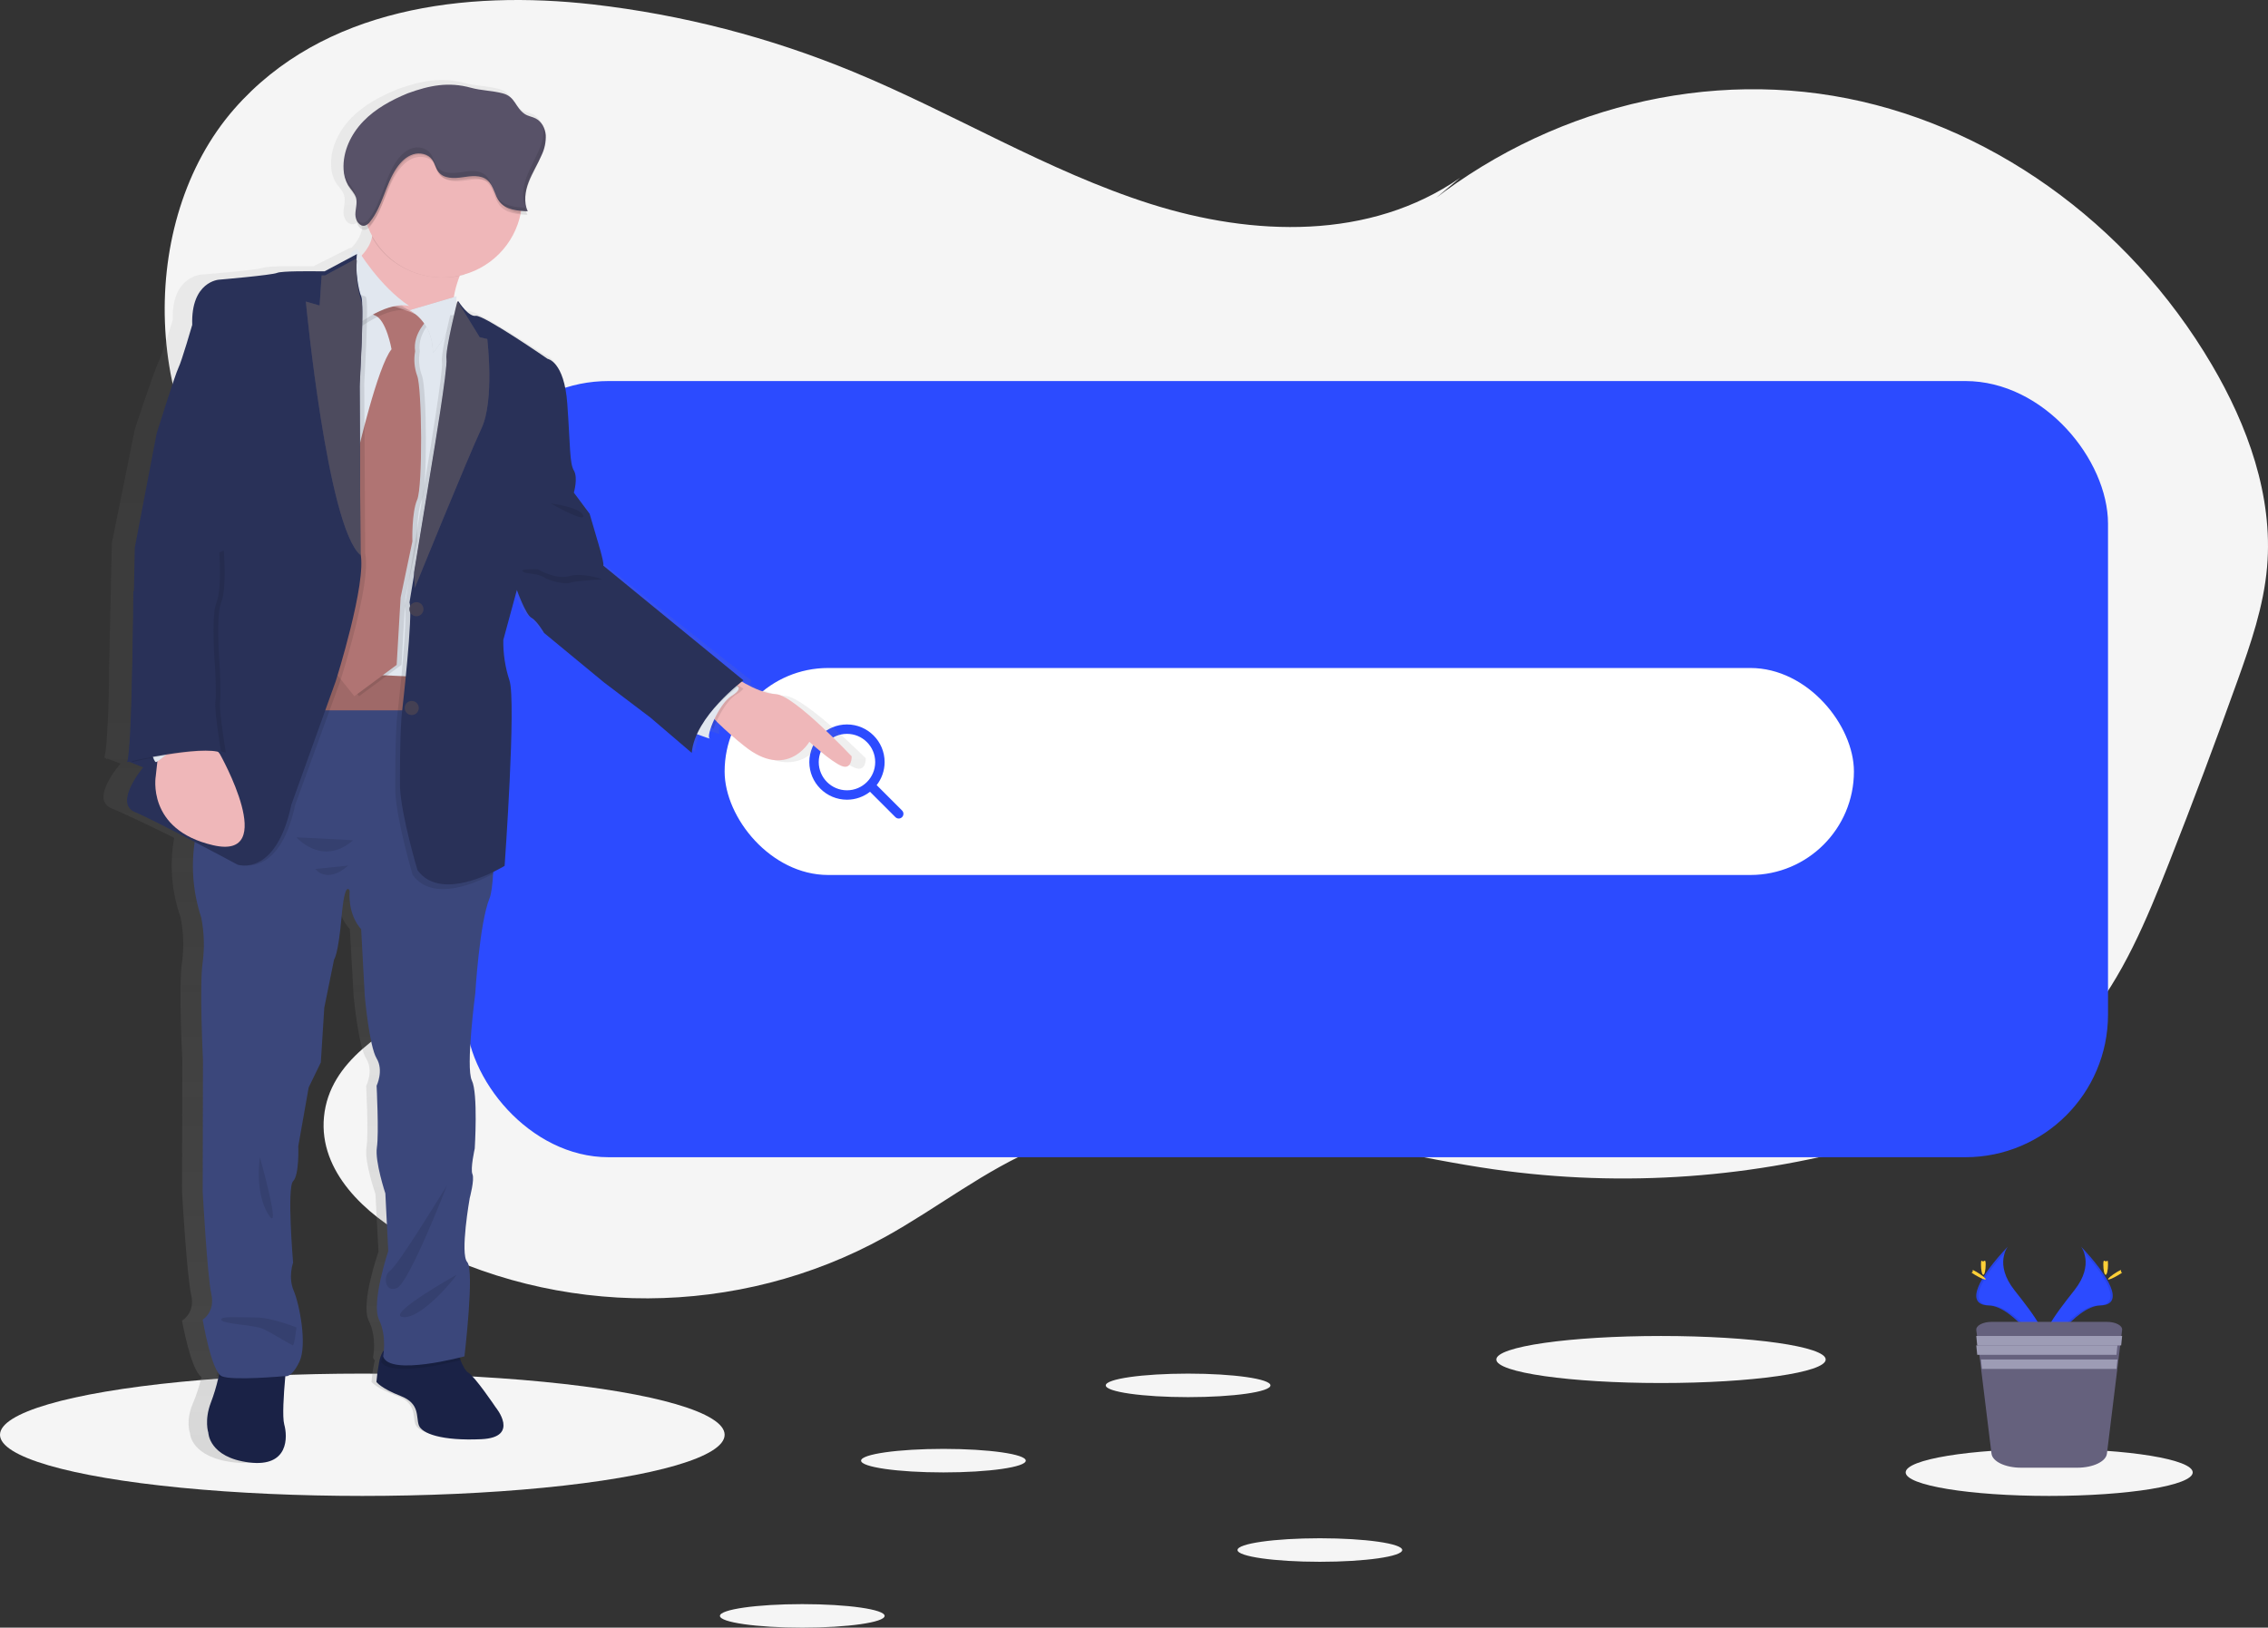 
<svg width="482px" height="346px" viewBox="0 0 482 346" version="1.1" xmlns="http://www.w3.org/2000/svg" xmlns:xlink="http://www.w3.org/1999/xlink">
    <rect x="0" y="0" width="482" height="346" fill="#333333" stroke="none"/>
    <defs>
        <path d="M2,8 C2,4.691 4.691,2 8,2 C11.309,2 14,4.691 14,8 C14,11.309 11.309,14 8,14 C4.691,14 2,11.309 2,8 M19.707,18.293 L14.312,12.897 C15.366,11.543 16,9.846 16,8 C16,3.589 12.411,0 8,0 C3.589,0 0,3.589 0,8 C0,12.411 3.589,16 8,16 C9.846,16 11.542,15.365 12.897,14.312 L18.293,19.707 C18.488,19.902 18.744,20 19,20 C19.256,20 19.512,19.902 19.707,19.707 C20.098,19.316 20.098,18.684 19.707,18.293" id="path-1"></path>
        <linearGradient x1="50.001%" y1="99.994%" x2="50.001%" y2="-0.008%" id="linearGradient-3">
            <stop stop-color="#808080" stop-opacity="0.25" offset="0%"></stop>
            <stop stop-color="#808080" stop-opacity="0.12" offset="54%"></stop>
            <stop stop-color="#808080" stop-opacity="0.1" offset="100%"></stop>
        </linearGradient>
    </defs>
    <g id="Page-1" stroke="none" stroke-width="1" fill="none" fill-rule="evenodd">
        <g id="brands-search-start-end">
            <path d="M310.307,37.797 C291.127,51.123 266.248,50.261 244.444,43.329 C222.64,36.398 202.615,24.047 181.359,15.27 C163.65,7.942 145.003,3.117 125.958,0.934 C98.884,-2.127 68.651,1.603 49.787,23.151 C28.78,47.147 30.393,90.422 53.112,112.45 C64.669,123.654 79.805,129.152 92.978,137.898 C106.152,146.645 118.388,161.173 117.27,178.059 C116.228,193.689 104.128,205.681 91.611,213.207 C81.938,219.024 70.018,225.374 68.853,237.422 C67.727,249.077 77.746,258.213 87.314,263.404 C118.528,280.351 156.97,280.189 188.075,262.967 C199.167,256.844 209.366,248.662 220.997,243.877 C251.545,231.313 285.204,243.961 317.548,248.583 C345.03,252.491 373.032,250.468 399.664,242.653 C415.685,237.956 431.763,230.779 443.013,217.406 C451.127,207.784 456.182,195.561 460.931,183.512 C465.99,170.661 470.854,157.718 475.524,144.686 C478.323,136.862 481.083,128.889 481.806,120.519 C483.12,105.348 477.592,90.343 470.07,77.555 C452.209,47.165 422.121,25.792 389.557,20.365 C356.994,14.938 322.49,25.539 297.221,48.739" id="Path" fill="#F5F5F5" fill-rule="nonzero"></path>
            <ellipse id="Oval" fill="#F5F5F5" fill-rule="nonzero" cx="77" cy="305" rx="77" ry="13"></ellipse>
            <rect id="Rectangle" fill="#2C4BFF" fill-rule="nonzero" x="99" y="81" width="349" height="165" rx="30.34"></rect>
            <g id="Group-3" transform="translate(154, 142)">
                <rect id="Rectangle" fill="#FFFFFF" fill-rule="nonzero" x="0" y="0" width="240" height="44" rx="22"></rect>
                <g id="Polaris-icon/Major/Mono/Search" transform="translate(18, 12)">
                    <g id="Icon" fill="#2C4BFF">
                        <path d="M2,8 C2,4.691 4.691,2 8,2 C11.309,2 14,4.691 14,8 C14,11.309 11.309,14 8,14 C4.691,14 2,11.309 2,8 M19.707,18.293 L14.312,12.897 C15.366,11.543 16,9.846 16,8 C16,3.589 12.411,0 8,0 C3.589,0 0,3.589 0,8 C0,12.411 3.589,16 8,16 C9.846,16 11.542,15.365 12.897,14.312 L18.293,19.707 C18.488,19.902 18.744,20 19,20 C19.256,20 19.512,19.902 19.707,19.707 C20.098,19.316 20.098,18.684 19.707,18.293" id="path-1"></path>
                    </g>
                    <g id="Color/InkLightest-Clipped">
                        <mask id="mask-2" fill="white">
                            <use xlink:href="#path-1"></use>
                        </mask>
                        <g id="path-1"></g>
                    </g>
                </g>
            </g>
            <path d="M183.999,161.198 C183.999,161.198 170.941,148.104 166.854,147.916 C164.504,147.811 161.791,146.635 159.909,145.661 L159.427,145.407 C159.865,144.834 159.633,144.533 159.406,144.371 C159.33,144.323 159.25,144.285 159.165,144.257 L128.033,119.687 C128.326,119.22 126.672,114.004 126.672,114.004 L125.018,108.57 L121.517,104.045 C121.517,104.045 122.493,100.88 121.517,99.297 C120.541,97.714 120.742,93.99 120.06,84.962 C119.377,75.934 115.684,75.374 115.684,75.374 C115.684,75.374 101.374,65.887 99.728,66.167 C98.188,66.425 96.131,63.448 95.86,63.046 L95.829,63.002 C95.829,63.002 95.829,63.041 95.803,63.107 C95.826,62.766 95.835,62.421 95.829,62.071 L95.829,62.071 C95.829,61.944 95.829,61.822 95.829,61.695 L95.829,61.695 C96.099,60.198 96.526,58.734 97.103,57.327 C97.225,57.026 97.348,56.742 97.47,56.479 C103.238,54.882 107.758,50.4 109.399,44.649 C109.426,44.548 109.448,44.448 109.474,44.347 C110.178,44.435 110.892,44.474 111.583,44.5 L111.714,44.5 C111.492,44.027 111.335,43.525 111.246,43.01 L111.106,43.01 C111.063,42.753 111.036,42.495 111.023,42.236 C111.076,42.406 111.132,42.577 111.198,42.747 C111.049,41.178 111.293,39.596 111.907,38.144 C112.708,36.111 113.938,34.261 114.817,32.259 C115.477,30.92 115.788,29.436 115.723,27.944 C115.673,27.408 115.539,26.882 115.325,26.388 C115.323,26.411 115.323,26.434 115.325,26.458 C115.325,26.567 115.325,26.676 115.325,26.79 C115.004,25.729 114.274,24.84 113.294,24.32 C112.507,23.935 111.583,23.839 110.852,23.354 C108.695,21.928 108.817,19.62 105.942,18.877 C103.632,18.278 101.185,18.287 98.853,17.662 C93.82,16.324 89.567,17.159 84.701,18.881 C81.06,20.337 77.506,22.204 74.758,24.971 C72.01,27.739 70.137,31.529 70.382,35.385 C70.416,36.607 70.764,37.799 71.393,38.848 C71.975,39.757 72.85,40.513 73.143,41.545 C73.493,42.734 73.008,43.993 73.003,45.235 C73.003,46.363 73.795,47.683 74.859,47.666 C75.006,47.678 75.154,47.665 75.296,47.626 C75.671,47.502 76.002,47.273 76.25,46.966 C76.316,47.115 76.382,47.263 76.452,47.403 C76.618,47.757 76.802,48.107 76.999,48.444 C76.968,48.632 76.933,48.82 76.889,48.999 C76.483,50.395 75.721,51.661 74.679,52.676 C74.416,52.694 74.161,52.775 73.935,52.912 L73.935,52.912 L73.721,53.017 L66.623,56.593 L65.844,56.593 C63.551,56.562 56.938,56.51 55.923,56.916 C54.689,57.419 42.755,58.377 42.755,58.377 C42.755,58.377 36.397,58.748 36.725,67.995 C36.725,67.995 34.323,75.833 33.609,77.136 C32.896,78.439 28.682,91.157 28.682,91.157 L23.767,115.473 L23.181,142.399 C23.181,142.399 23.181,145.459 23.085,149.092 C22.87,155.134 22.568,160.144 22.148,161.014 L22.148,161.014 L22.586,161.189 C22.567,161.258 22.543,161.325 22.516,161.39 L22.901,161.303 L25.627,162.317 C25.627,162.317 18.901,169.946 23.767,171.87 C26.17,172.818 31.863,175.568 37.014,178.108 C35.999,183.744 36.462,189.545 38.357,194.949 C39.016,198.092 39.127,201.325 38.686,204.506 C37.911,209.345 38.751,225.355 38.751,225.355 L38.686,253.405 C38.686,253.405 39.723,271.399 40.633,275.264 C41.543,279.129 38.686,280.729 38.686,280.729 C38.686,280.729 40.554,291.304 42.821,292.708 C42.777,292.913 42.725,293.145 42.668,293.35 C42.228,295.079 41.656,296.772 40.957,298.413 C39.399,302.072 40.375,304.678 40.375,304.678 C40.375,304.678 40.502,309.832 49.84,310.886 C59.179,311.939 58.794,305.421 58.015,302.942 C57.538,301.425 57.884,296.712 58.229,293.276 C58.256,293.001 58.282,292.734 58.308,292.48 C58.881,292.113 59.621,291.331 60.496,289.66 C62.308,286.062 60.496,277.376 59.183,274.521 C57.871,271.666 59.052,268.562 59.052,268.562 C59.052,268.562 57.625,252.552 59.052,251.193 C60.479,249.833 60.221,243.76 60.221,243.76 L62.557,231.222 L65.279,225.888 L66.058,214.22 L68.246,203.92 C68.246,203.92 69.152,203.045 69.931,194.861 C70.71,186.677 71.747,189.274 71.747,189.274 C71.362,194.735 74.342,197.467 74.342,197.467 L75.156,211.741 C75.156,211.741 76.158,222.408 77.817,225.018 C79.476,227.628 77.817,230.85 77.817,230.85 C77.817,230.85 78.364,241.024 77.883,244.005 C77.401,246.987 79.791,253.811 79.791,253.811 L80.438,266.096 C80.438,266.096 76.548,277.139 78.364,280.742 C80.18,284.344 79.274,288.559 79.274,288.559 C79.356,288.8 79.487,289.022 79.659,289.21 C79.611,289.398 79.563,289.591 79.519,289.792 C79.253,291.106 79.063,292.434 78.95,293.77 C78.95,293.77 79.922,295.082 84.267,296.686 C88.613,298.29 87.641,301.032 88.289,302.772 C88.937,304.512 93.348,306.055 102.039,305.683 C110.73,305.312 105.216,299.047 105.216,299.047 C105.216,299.047 100.678,292.655 99.12,291.785 C98.582,291.484 98.017,290.5 97.501,289.324 C97.405,289.105 97.313,288.887 97.221,288.651 L97.584,288.559 C97.584,288.559 99.899,270.197 98.214,268.448 C96.529,266.7 98.77,254.795 98.77,254.795 C98.77,254.795 99.899,250.83 99.383,249.711 C98.866,248.591 99.899,244.25 99.899,244.25 C99.899,244.25 100.678,232.446 99.247,229.731 C97.816,227.016 100.026,211.111 100.026,211.111 C100.026,211.111 100.936,196.221 103.229,190.887 C103.667,189.908 103.912,187.827 104.069,185.116 C105.338,184.5 106.126,184.028 106.126,184.028 C106.126,184.028 108.752,148.66 107.194,144.283 C106.248,141.482 105.795,138.539 105.855,135.583 L108.87,124.881 C108.87,124.881 110.817,130.184 112.082,130.836 C113.347,131.487 114.905,134.097 114.905,134.097 L128.23,144.707 L138.545,152.245 L147.691,159.786 C147.893,158.035 148.454,156.344 149.34,154.82 L149.664,154.938 C151.353,155.545 153.498,156.297 152.973,155.991 C152.684,155.821 152.837,154.863 153.288,153.609 L153.677,153.985 C155.591,155.747 157.595,157.409 159.681,158.964 C169.357,166.344 174.438,158.09 174.438,158.09 C174.438,158.09 179.304,162.304 181.702,163.235 C184.1,164.167 183.999,161.198 183.999,161.198 Z" id="Path" fill="url(#linearGradient-3)" fill-rule="nonzero"></path>
            <path d="M80,293.767 C80,293.767 80.942,295.117 85.131,296.748 C89.32,298.378 88.383,301.187 89.009,302.966 C89.635,304.745 93.896,306.325 102.274,305.942 C110.652,305.56 105.339,299.161 105.339,299.161 C105.339,299.161 100.959,292.627 99.457,291.74 C98.938,291.434 98.396,290.426 97.894,289.228 C97.229,287.52 96.664,285.775 96.201,284 C96.201,284 82.377,285.905 81.377,287.301 C80.96,288.043 80.682,288.856 80.555,289.701 C80.296,291.044 80.111,292.402 80,293.767 Z" id="Path" fill="#1A2246" fill-rule="nonzero"></path>
            <path d="M44.274,304.558 C44.274,304.558 44.392,309.81 52.934,310.884 C61.476,311.957 61.118,305.317 60.406,302.797 C59.985,301.251 60.288,296.444 60.604,292.94 C60.802,290.694 61,289 61,289 C61,289 46.645,289.319 46.763,290.141 C46.761,291.115 46.629,292.083 46.372,293.016 C45.971,294.776 45.449,296.501 44.809,298.178 C43.385,301.898 44.274,304.558 44.274,304.558 Z" id="Path" fill="#1A2246" fill-rule="nonzero"></path>
            <path d="M150.15,150.689 C150.401,151.216 151.015,152.111 152.517,153.604 C154.312,155.357 156.197,157.014 158.163,158.568 C167.249,165.92 172.008,157.69 172.008,157.69 C172.008,157.69 176.578,161.895 178.836,162.821 C181.095,163.747 180.999,160.78 180.999,160.78 C180.999,160.78 168.755,147.753 164.913,147.564 C162.702,147.459 160.153,146.291 158.388,145.317 C157.09,144.597 156.199,144 156.199,144 L152.902,147.226 L150.029,150.035 C150.029,150.035 149.912,150.162 150.15,150.689 Z" id="Path" fill="#EFB7B9" fill-rule="nonzero"></path>
            <path d="M81.806,287.208 C81.398,287.934 81.124,288.73 81,289.556 C83.284,292.918 96.871,289.393 98,289.116 C97.348,287.445 96.793,285.737 96.339,284 C96.339,284 82.787,285.842 81.806,287.208 Z" id="Path" fill="#000000" fill-rule="nonzero" opacity="0.1"></path>
            <path d="M46,292.449 C46.091,292.514 46.192,292.569 46.299,292.611 C48.634,293.499 60.573,292.588 60.573,292.588 C60.924,292.645 61.287,292.57 61.567,292.384 C61.784,290.455 62,289 62,289 C62,289 46.308,289.274 46.437,289.98 C46.432,290.816 46.285,291.648 46,292.449 L46,292.449 Z" id="Path" fill="#000000" fill-rule="nonzero" opacity="0.1"></path>
            <path d="M42.763,195.034 C43.387,198.17 43.493,201.388 43.076,204.558 C42.341,209.39 43.137,225.345 43.137,225.345 L43.076,253.31 C43.076,253.31 44.055,271.25 44.911,275.081 C45.768,278.911 43.076,280.528 43.076,280.528 C43.076,280.528 44.911,291.541 47.116,292.556 C49.32,293.57 60.595,292.529 60.595,292.529 C60.595,292.529 61.943,293.026 63.639,289.454 C65.334,285.883 63.639,277.207 62.412,274.356 C61.186,271.505 62.291,268.417 62.291,268.417 C62.291,268.417 60.943,252.458 62.291,251.1 C63.639,249.743 63.391,243.676 63.391,243.676 L65.595,231.179 L68.182,225.854 L68.917,214.222 L71,203.956 C71,203.956 71.87,203.077 72.591,194.92 C73.313,186.762 74.305,189.354 74.305,189.354 C73.939,194.797 76.753,197.516 76.753,197.516 L77.522,211.749 C77.522,211.749 78.47,222.389 80.035,224.985 C81.601,227.581 80.035,230.801 80.035,230.801 C80.035,230.801 80.553,240.948 80.096,243.918 C79.64,246.888 81.896,253.692 81.896,253.692 L82.509,265.944 C82.509,265.944 78.835,276.952 80.553,280.541 C82.27,284.13 81.422,288.334 81.422,288.334 C82.77,292.67 98.706,288.334 98.706,288.334 C98.706,288.334 100.88,270.025 99.302,268.294 C97.724,266.563 99.828,254.676 99.828,254.676 C99.828,254.676 100.893,250.722 100.406,249.607 C99.919,248.491 100.893,244.16 100.893,244.16 C100.893,244.16 101.628,232.404 100.28,229.685 C98.932,226.966 101.015,211.125 101.015,211.125 C101.015,211.125 101.885,196.277 104.037,190.958 C104.437,189.982 104.685,187.913 104.833,185.185 C105.481,173.057 104.037,147.903 104.037,147.903 L98.045,139.609 L91.793,139.276 L85.758,138.942 L74.426,138.335 L63.234,137.734 L49.564,137 C49.564,137 46.75,162.479 42.763,173.505 C42.21,175.041 41.787,176.623 41.498,178.231 C40.537,183.852 40.972,189.625 42.763,195.034 Z" id="Path" fill="#3B477B" fill-rule="nonzero"></path>
            <path d="M76,55.107 L80.763,66.901 L91.094,68.619 C91.094,68.619 96.576,70.526 96.304,65.806 C96.163,63.306 96.929,60.652 97.677,58.71 C98.055,57.722 98.497,56.759 99,55.828 C99,55.828 77.799,43.759 78.969,47.844 C79.223,48.74 79.24,49.688 79.02,50.593 C78.386,53.281 76,55.107 76,55.107 Z" id="Path" fill="#EFB7B9" fill-rule="nonzero"></path>
            <polygon id="Path" fill="#B07473" fill-rule="nonzero" points="88.518 142 65 142 66.209 151 89 151"></polygon>
            <polygon id="Path" fill="#000000" fill-rule="nonzero" opacity="0.1" points="88.518 142 65 142 66.209 151 89 151"></polygon>
            <path d="M149,151.96 C149.275,152.509 149.947,153.443 151.591,155 C152.467,152.514 154.433,148.897 156.423,147.674 C157.033,147.347 157.57,146.905 158,146.374 C156.579,145.623 155.603,145 155.603,145 L151.994,148.365 L149,151.96 Z" id="Path" fill="#000000" fill-rule="nonzero" opacity="0.1"></path>
            <path d="M146,155.281 C146,155.281 146.792,155.582 147.737,155.93 C149.299,156.512 151.282,157.228 150.792,156.93 C150.018,156.461 152.716,149.678 155.427,147.969 C157.445,146.713 157.066,146.11 156.738,145.875 C156.672,145.83 156.599,145.795 156.521,145.771 L154.334,145 L146,155.281 Z" id="Path" fill="#E1E7EF" fill-rule="nonzero"></path>
            <path d="M79.048,47.823 C79.313,48.697 79.332,49.621 79.101,50.504 C82.829,57.126 90.945,60.418 98.617,58.42 C99.012,57.456 99.474,56.517 100,55.609 C100,55.609 77.838,43.84 79.048,47.823 Z" id="Path" fill="#000000" fill-rule="nonzero" opacity="0.1"></path>
            <path d="M77,41.995 C76.999,48.872 81.14,55.072 87.492,57.705 C93.845,60.337 101.158,58.883 106.02,54.02 C110.883,49.158 112.337,41.845 109.705,35.492 C107.072,29.14 100.872,24.999 93.995,25 C89.48,24.973 85.141,26.755 81.948,29.948 C78.755,33.141 76.973,37.48 77,41.995 Z" id="Path" fill="#EFB7B9" fill-rule="nonzero"></path>
            <polygon id="Path" fill="#E1E7EF" fill-rule="nonzero" points="63 142.709 73.453 143.184 85.503 143.73 91.381 144 91.812 140.014 96.455 98.768 98 67.538 93.817 67.538 82.275 65.602 78.174 64.05 78.174 64.05 72.82 62 68.457 71.032 67.002 112.391 63.559 138.483"></polygon>
            <path d="M76.964,96.421 C76.964,96.421 81.231,77.848 84.201,74.243 C84.201,74.243 83.089,67.865 80.629,67.034 C78.168,66.203 84.39,65 84.39,65 L88.195,66.312 L92,67.861 C92,67.861 88.656,70.818 89.214,74.698 C88.905,76.435 89.064,78.222 89.676,79.877 C90.695,82.467 90.88,103.442 89.676,106.216 C88.472,108.989 88.656,115.087 88.656,115.087 L86.161,127.003 L85.326,141.325 L76.314,148 L70,140.126 L76.964,96.421 Z" id="Path" fill="#000000" fill-rule="nonzero" opacity="0.1"></path>
            <path d="M75.976,96.427 C75.976,96.427 80.244,77.847 83.212,74.242 C83.212,74.242 82.096,67.866 79.642,67.035 C77.188,66.203 83.396,65 83.396,65 L87.198,66.313 L91,67.862 C91,67.862 87.663,70.82 88.221,74.701 C87.907,76.435 88.059,78.221 88.66,79.878 C89.683,82.464 89.867,103.45 88.66,106.22 C87.453,108.99 87.641,115.094 87.641,115.094 L85.139,127.018 L84.3,141.344 L75.305,148 L69,140.145 L75.976,96.427 Z" id="Path" fill="#B07473" fill-rule="nonzero"></path>
            <path d="M96.999,63 L87,65.947 C87,65.947 91.997,68.238 92.002,75 C92.002,75.008 97.089,69.488 96.999,63 Z" id="Path" fill="#000000" fill-rule="nonzero" opacity="0.1"></path>
            <path d="M96.999,63 L87,65.948 C87,65.948 91.997,68.24 92.002,75 C92.002,75.013 97.089,69.495 96.999,63 Z" id="Path" fill="#E1E7EF" fill-rule="nonzero"></path>
            <path d="M75.972,54 C75.972,54 80.596,61.831 87,66.06 C87,66.06 83.12,64.651 75.972,70 C75.972,70.013 71.535,54.355 75.972,54 Z" id="Path" fill="#000000" fill-rule="nonzero" opacity="0.1"></path>
            <path d="M75.972,53 C75.972,53 80.596,60.827 87,65.06 C87,65.06 83.12,63.651 75.972,69 C75.972,69.013 71.535,53.355 75.972,53 Z" id="Path" fill="#E1E7EF" fill-rule="nonzero"></path>
            <path d="M146,155.346 C146,155.346 146.811,155.65 147.779,156 C150.517,150.882 156.063,146.611 157,145.881 C156.932,145.835 156.857,145.8 156.778,145.776 L154.537,145 L146,155.346 Z" id="Path" fill="#000000" fill-rule="nonzero" opacity="0.1"></path>
            <path d="M84.006,168.274 C84.285,174.48 87.694,185.972 87.694,185.972 C91.979,191.938 101.467,187.56 104.832,185.735 C105.482,173.625 104.033,148.509 104.033,148.509 L98.02,140.228 L91.744,139.895 L96.453,98.41 L98.02,67 L95.676,67 C94.917,70.193 93.721,75.588 93.93,76.913 C94.236,78.83 91.037,97.919 91.037,97.919 L87.083,122.236 L86,128.863 C86.358,129.973 86.092,134.688 85.686,139.57 C85.568,140.934 85.446,142.316 85.324,143.632 C84.888,148.137 84.451,151.904 84.451,151.904 C83.914,156.172 84.006,168.274 84.006,168.274 Z" id="Path" fill="#000000" fill-rule="nonzero" opacity="0.1"></path>
            <path d="M85.006,167.34 C85.288,173.53 88.73,184.98 88.73,184.98 C94.02,192.277 107.243,184.058 107.243,184.058 C107.243,184.058 109.756,148.965 108.266,144.624 C107.356,141.852 106.917,138.949 106.966,136.034 L109.848,125.415 C109.848,125.415 111.713,130.661 112.934,131.325 C114.155,131.99 115.632,134.556 115.632,134.556 L128.388,145.083 L138.257,152.563 L147.011,160.044 C147.664,152.288 158,144.624 158,144.624 L128.212,120.239 C128.489,119.775 126.889,114.603 126.889,114.603 L125.307,109.213 L121.957,104.723 C121.957,104.723 122.887,101.584 121.957,100.015 C121.027,98.445 121.212,94.769 120.56,85.793 C119.907,76.818 116.385,76.285 116.385,76.285 C116.385,76.285 102.721,66.864 101.116,67.139 C99.64,67.401 97.67,64.446 97.409,64.044 L97.383,64 C97.383,64 94.738,74.374 95.034,76.285 C95.329,78.195 92.111,97.217 92.111,97.217 L88.118,121.454 L87.025,128.064 C87.836,130.538 85.473,151.025 85.473,151.025 C84.913,155.274 85.006,167.34 85.006,167.34 Z" id="Path" fill="#293158" fill-rule="nonzero"></path>
            <path d="M41,178.464 C46.301,181.203 51.216,183.815 51.216,183.815 C51.216,183.815 59.418,186.537 62.745,171.085 L72.3,144.813 C72.3,144.813 72.549,144.031 72.943,142.723 C73.267,141.657 73.688,140.234 74.138,138.601 C76.016,131.907 78.515,121.683 77.601,117.671 L77.601,117.359 L77.412,81.447 C77.412,81.447 78.423,64.564 77.793,63.173 C77.78,63.137 77.764,63.101 77.745,63.068 L77.745,63.068 L72.3,61 L67.862,70.091 L66.382,111.723 L62.881,137.987 L49.119,137.254 C49.119,137.254 46.287,162.714 42.274,173.732 C41.717,175.271 41.291,176.854 41,178.464 L41,178.464 Z" id="Path" fill="#000000" fill-rule="nonzero" opacity="0.1"></path>
            <path d="M28.66,172.622 C33.239,174.537 50.503,183.815 50.503,183.815 C50.503,183.815 58.621,186.542 61.914,171.076 L71.358,144.785 C71.358,144.785 78.008,123.81 76.605,117.625 L76.605,117.313 L76.418,81.371 C76.418,81.371 77.419,64.481 76.795,63.089 C76.21,61.771 75.496,57.857 75.803,54.527 C75.825,54.351 75.842,54.176 75.864,54 L75.656,54.114 L68.976,57.677 L68.243,57.677 C66.077,57.646 59.865,57.593 58.912,58.002 C57.751,58.498 46.526,59.456 46.526,59.456 C46.526,59.456 40.547,59.825 40.855,69.058 C40.855,69.058 38.594,76.873 37.926,78.169 C37.259,79.465 33.287,92.147 33.287,92.147 L28.647,116.403 L28.101,143.247 C28.101,143.247 28.04,160.379 27.126,161.807 L30.419,163.125 C30.419,163.125 24.085,170.702 28.66,172.622 Z" id="Path" fill="#293158" fill-rule="nonzero"></path>
            <path d="M44.65,157.594 L46.738,160.302 C46.738,160.302 59.506,182.977 45.265,179.671 C31.023,176.365 33.107,164.94 33.107,164.94 L33.979,157 L44.65,157.594 Z" id="Path" fill="#EFB7B9" fill-rule="nonzero"></path>
            <path d="M63,282.167 C62.7,282.108 57.803,280.072 54.417,280.072 C51.032,280.072 46.5,279.71 47.045,280.611 C47.59,281.513 54.117,281.627 55.988,282.524 C57.859,283.421 61.85,285.878 62.215,285.997 C62.579,286.116 63,282.167 63,282.167 Z" id="Path" fill="#000000" fill-rule="nonzero" opacity="0.1"></path>
            <path d="M97,271 C96.939,271.401 89.689,280.379 85.671,279.988 C81.652,279.596 97,271 97,271 Z" id="Path" fill="#000000" fill-rule="nonzero" opacity="0.1"></path>
            <path d="M95,252 C95,252 86.958,272.714 84.367,273.8 C81.776,274.886 81.409,271.247 82.794,270.229 C84.179,269.211 88.459,262.517 95,252 Z" id="Path" fill="#000000" fill-rule="nonzero" opacity="0.1"></path>
            <path d="M55.235,246 C55.235,246 54.044,253.361 57.021,258.148 C59.998,262.934 55.235,246 55.235,246 Z" id="Path" fill="#000000" fill-rule="nonzero" opacity="0.1"></path>
            <path d="M74.999,178.662 C75.141,178.54 63,178 63,178 C63,178 68.464,184.284 74.999,178.662 Z" id="Path" fill="#000000" fill-rule="nonzero" opacity="0.1"></path>
            <path d="M74,184 L67,184.727 C67,184.727 69.451,188.028 74,184 Z" id="Path" fill="#000000" fill-rule="nonzero" opacity="0.1"></path>
            <path d="M117,107 C117,107 123.359,107.813 123.965,109.578 C124.572,111.343 117,107 117,107 Z" id="Path" fill="#000000" fill-rule="nonzero" opacity="0.1"></path>
            <path d="M128,123.148 C127.525,122.949 123.641,121.68 120.897,122.48 C118.153,123.28 114.265,121.012 114.265,121.012 C114.265,121.012 110.325,120.88 111.101,121.486 C111.877,122.092 114.205,121.817 115.52,122.688 C116.835,123.56 120.291,124.289 121.16,123.886 C122.029,123.484 128,123.148 128,123.148 Z" id="Path" fill="#000000" fill-rule="nonzero" opacity="0.1"></path>
            <path d="M88,121.644 L88.149,125 C88.149,125 99.485,97.081 102.315,91.085 C105.146,85.089 103.554,72.062 103.554,72.062 L101.948,71.689 L97.245,64.044 L97.218,64 C97.218,64 94.593,74.409 94.886,76.325 C95.18,78.242 91.986,97.327 91.986,97.327 L88,121.644 Z" id="Path" fill="#67647E" fill-rule="nonzero"></path>
            <path d="M65,64.104 C65,64.104 69.556,112.071 76.61,118 L76.426,82.171 C76.426,82.171 77.414,65.334 76.798,63.946 C76.22,62.633 75.515,58.731 75.818,55.412 L75.673,55 L69.077,58.551 L68.354,58.551 L67.926,64.949 L65,64.104 Z" id="Path" fill="#67647E" fill-rule="nonzero"></path>
            <path d="M88,121.644 L88.149,125 C88.149,125 99.485,97.081 102.315,91.085 C105.146,85.089 103.554,72.062 103.554,72.062 L101.948,71.689 L97.245,64.044 L97.218,64 C97.218,64 94.593,74.409 94.886,76.325 C95.18,78.242 91.986,97.327 91.986,97.327 L88,121.644 Z" id="Path" fill="#000000" fill-rule="nonzero" opacity="0.255"></path>
            <path d="M65,64.104 C65,64.104 69.556,112.071 76.61,118 L76.426,82.171 C76.426,82.171 77.414,65.334 76.798,63.946 C76.22,62.633 75.515,58.731 75.818,55.412 L75.673,55 L69.077,58.551 L68.354,58.551 L67.926,64.949 L65,64.104 Z" id="Path" fill="#000000" fill-rule="nonzero" opacity="0.255"></path>
            <circle id="Oval" fill="#444053" fill-rule="nonzero" cx="88.5" cy="129.5" r="1.5"></circle>
            <circle id="Oval" fill="#444053" fill-rule="nonzero" cx="87.5" cy="150.5" r="1.5"></circle>
            <path d="M77.004,41.197 C77.001,43.546 77.529,45.867 78.553,48 L78.776,47.743 C81.521,44.455 82.106,39.879 84.578,36.377 C85.471,35.127 86.618,33.997 88.091,33.534 C89.564,33.072 91.358,33.427 92.264,34.656 C92.835,35.435 93.005,36.454 93.603,37.225 C94.754,38.676 96.963,38.637 98.815,38.368 C100.668,38.098 102.774,37.794 104.202,38.98 C105.631,40.166 105.733,42.203 106.88,43.578 C107.773,44.627 109.076,45.106 110.473,45.333 C112.095,39.227 109.904,32.77 104.845,28.75 C99.787,24.73 92.766,23.865 86.813,26.529 C80.859,29.193 77.039,34.909 77,41.21 L77.004,41.197 Z" id="Path" fill="#000000" fill-rule="nonzero" opacity="0.1"></path>
            <path d="M86.644,19.837 C83.186,21.264 79.807,23.087 77.195,25.799 C74.582,28.51 72.818,32.204 73.015,35.985 C73.05,37.175 73.38,38.338 73.978,39.373 C74.529,40.261 75.361,41.002 75.654,42.011 C75.987,43.175 75.523,44.407 75.523,45.619 C75.523,46.83 76.429,48.274 77.584,47.955 C78.019,47.794 78.393,47.503 78.652,47.123 C81.339,43.817 81.913,39.205 84.315,35.683 C85.191,34.424 86.315,33.286 87.76,32.821 C89.204,32.355 90.968,32.708 91.856,33.95 C92.416,34.734 92.578,35.76 93.169,36.536 C94.294,37.998 96.465,37.959 98.277,37.687 C100.088,37.416 102.159,37.11 103.563,38.299 C104.968,39.489 105.065,41.545 106.189,42.929 C107.568,44.614 110.001,44.834 112.159,44.92 C111.284,42.985 111.59,40.683 112.352,38.696 C113.113,36.709 114.282,34.898 115.118,32.941 C115.751,31.623 116.051,30.174 115.993,28.717 C115.866,27.273 115.118,25.82 113.831,25.174 C113.083,24.794 112.203,24.699 111.507,24.225 C109.454,22.833 109.573,20.57 106.842,19.846 C104.653,19.259 102.321,19.268 100.106,18.66 C95.309,17.333 91.27,18.152 86.644,19.837 Z" id="Path" fill="#585268" fill-rule="nonzero"></path>
            <path d="M37,159 C37,159 33.572,162.05 33.121,161.999 C32.67,161.949 32,159.253 32,159.253 L37,159 Z" id="Path" fill="#000000" fill-rule="nonzero" opacity="0.1"></path>
            <path d="M37,159 C37,159 33.575,162.05 33.124,161.999 C32.674,161.949 32,159.256 32,159.256 L37,159 Z" id="Path" fill="#E1E7EF" fill-rule="nonzero"></path>
            <path d="M28,162 C28,162 44.002,158.301 48,160.026 C48,160.026 46.523,150.966 46.768,149.302 C47.012,147.639 46.707,141.84 46.707,141.84 C46.707,141.84 45.785,131.055 47.017,128.034 C48.249,125.014 47.567,117 47.567,117 L29.355,125.688 C29.355,125.688 29.11,159.593 28,162 Z" id="Path" fill="#000000" fill-rule="nonzero" opacity="0.1"></path>
            <path d="M27,162 C27,162 42.997,158.3 47,160.025 C47,160.025 45.523,150.96 45.768,149.296 C46.012,147.632 45.707,141.852 45.707,141.852 C45.707,141.852 44.785,131.057 46.012,128.035 C47.24,125.014 46.567,117 46.567,117 L28.341,125.675 C28.341,125.675 28.106,159.596 27,162 Z" id="Path" fill="#293158" fill-rule="nonzero"></path>
            <g id="Group" opacity="0.1" transform="translate(73, 27)" fill="#000000" fill-rule="nonzero">
                <path d="M38.6,16.864 C37.857,14.911 38.166,12.634 38.9,10.659 C39.656,8.584 40.815,6.703 41.645,4.665 C42.273,3.292 42.571,1.782 42.514,0.265 C42.515,0.241 42.515,0.217 42.514,0.193 C42.717,0.7 42.844,1.236 42.891,1.782 C42.949,3.3 42.651,4.81 42.023,6.182 C41.193,8.221 40.038,10.102 39.282,12.176 C38.695,13.66 38.462,15.267 38.6,16.864 L38.6,16.864 Z" id="Path"></path>
                <path d="M4.391,20.307 C4.824,20.139 5.195,19.836 5.455,19.441 C8.122,15.997 8.691,11.193 11.076,7.525 C11.944,6.214 13.061,5.029 14.49,4.544 C15.919,4.059 17.673,4.427 18.555,5.72 C19.115,6.537 19.272,7.606 19.858,8.414 C20.979,9.936 23.129,9.896 24.931,9.613 C26.734,9.33 28.784,9.011 30.178,10.25 C31.572,11.489 31.668,13.631 32.784,15.072 C34.135,16.81 36.511,17.048 38.635,17.142 C38.715,17.667 38.861,18.178 39.069,18.664 C36.924,18.574 34.509,18.345 33.14,16.59 C32.02,15.149 31.876,12.971 30.534,11.768 C29.192,10.564 27.086,10.843 25.287,11.13 C23.489,11.418 21.335,11.453 20.219,9.931 C19.637,9.137 19.476,8.068 18.916,7.238 C18.047,5.944 16.279,5.576 14.85,6.061 C13.421,6.546 12.288,7.731 11.432,9.042 C9.047,12.711 8.478,17.515 5.812,20.958 C5.554,21.354 5.184,21.657 4.752,21.825 C3.605,22.157 2.702,20.653 2.706,19.391 L2.706,19.333 C3.084,20.033 3.692,20.518 4.391,20.307 Z" id="Path"></path>
                <path d="M0.812,11.377 C1.364,12.302 2.189,13.074 2.476,14.125 C2.554,14.417 2.594,14.719 2.593,15.023 C2.219,14.269 1.616,13.631 1.181,12.904 C0.727,12.106 0.432,11.222 0.313,10.304 C0.446,10.677 0.613,11.037 0.812,11.377 L0.812,11.377 Z" id="Path"></path>
            </g>
            <ellipse id="Oval" fill="#F5F5F5" fill-rule="nonzero" cx="353" cy="289" rx="35" ry="5"></ellipse>
            <ellipse id="Oval" fill="#F5F5F5" fill-rule="nonzero" cx="170.5" cy="343.5" rx="17.5" ry="2.5"></ellipse>
            <ellipse id="Oval" fill="#F5F5F5" fill-rule="nonzero" cx="280.5" cy="329.5" rx="17.5" ry="2.5"></ellipse>
            <ellipse id="Oval" fill="#F5F5F5" fill-rule="nonzero" cx="200.5" cy="310.5" rx="17.5" ry="2.5"></ellipse>
            <ellipse id="Oval" fill="#F5F5F5" fill-rule="nonzero" cx="252.5" cy="294.5" rx="17.5" ry="2.5"></ellipse>
            <path d="M442.248,265 C442.248,265 445.249,268.692 440.86,274.263 C436.471,279.833 432.856,284.546 434.338,288 C434.338,288 440.955,277.654 446.347,277.509 C451.739,277.365 448.173,271.212 442.248,265 Z" id="Path" fill="#2C4BFF" fill-rule="nonzero"></path>
            <path d="M442.183,265 C442.448,265.358 442.657,265.748 442.805,266.159 C448.122,271.96 450.956,277.379 445.841,277.515 C441.081,277.638 435.367,285.55 434,287.546 C434.046,287.7 434.101,287.851 434.165,288 C434.165,288 440.857,277.659 446.311,277.515 C451.765,277.371 448.177,271.209 442.183,265 Z" id="Path" fill="#000000" fill-rule="nonzero" opacity="0.1"></path>
            <path d="M448,268.782 C448,270.007 447.773,271 447.5,271 C447.227,271 447,270.007 447,268.782 C447,267.557 447.279,268.137 447.558,268.137 C447.838,268.137 448,267.581 448,268.782 Z" id="Path" fill="#FFD037" fill-rule="nonzero"></path>
            <path d="M450.286,270.998 C449.116,271.707 448.103,272.132 448.007,271.963 C447.911,271.794 448.797,271.065 449.967,270.361 C451.137,269.656 450.679,270.168 450.766,270.361 C450.853,270.554 451.46,270.293 450.286,270.998 Z" id="Path" fill="#FFD037" fill-rule="nonzero"></path>
            <path d="M426.724,265 C426.724,265 423.722,268.692 428.112,274.263 C432.503,279.833 436.12,284.546 434.678,288 C434.678,288 428.053,277.654 422.663,277.509 C417.273,277.365 420.796,271.212 426.724,265 Z" id="Path" fill="#2C4BFF" fill-rule="nonzero"></path>
            <path d="M426.814,265 C426.55,265.357 426.342,265.748 426.196,266.159 C420.878,271.96 418.042,277.379 423.155,277.515 C427.916,277.638 433.633,285.55 435,287.546 C434.956,287.7 434.902,287.851 434.84,288 C434.84,288 428.14,277.659 422.689,277.515 C417.237,277.371 420.818,271.209 426.814,265 Z" id="Path" fill="#000000" fill-rule="nonzero" opacity="0.1"></path>
            <path d="M421,268.782 C421,270.007 421.222,271 421.497,271 C421.771,271 422,270.007 422,268.782 C422,267.557 421.719,268.137 421.444,268.137 C421.17,268.137 421,267.581 421,268.782 Z" id="Path" fill="#FFD037" fill-rule="nonzero"></path>
            <path d="M419.71,270.998 C420.88,271.707 421.892,272.132 421.992,271.963 C422.093,271.794 421.203,271.065 420.029,270.361 C418.855,269.656 419.322,270.168 419.235,270.361 C419.147,270.554 418.541,270.293 419.71,270.998 Z" id="Path" fill="#FFD037" fill-rule="nonzero"></path>
            <ellipse id="Oval" fill="#F5F5F5" fill-rule="nonzero" cx="435.5" cy="313" rx="30.5" ry="5"></ellipse>
            <path d="M450.992,282.737 L450.849,283.906 L450.645,285.557 L450.563,286.247 L450.359,287.898 L450.273,288.587 L450.073,290.238 L447.768,309.017 C447.564,310.694 444.808,312 441.484,312 L429.519,312 C426.195,312 423.451,310.707 423.239,309.017 L420.933,290.238 L420.73,288.587 L420.647,287.898 L420.439,286.247 L420.353,285.57 L420.153,283.919 L420.006,282.75 C419.893,281.802 421.38,281 423.261,281 L447.738,281 C449.618,280.987 451.122,281.789 450.992,282.737 Z" id="Path" fill="#65617D" fill-rule="nonzero"></path>
            <polygon id="Path" fill="#9D9CB5" fill-rule="nonzero" points="451 284 450.794 286 420.201 286 420 284"></polygon>
            <polygon id="Path" fill="#9D9CB5" fill-rule="nonzero" points="450 286 449.801 288 420.203 288 420 286"></polygon>
            <polygon id="Path" fill="#9D9CB5" fill-rule="nonzero" points="450 289 449.804 291 421.196 291 421 289"></polygon>
        </g>
    </g>
</svg>